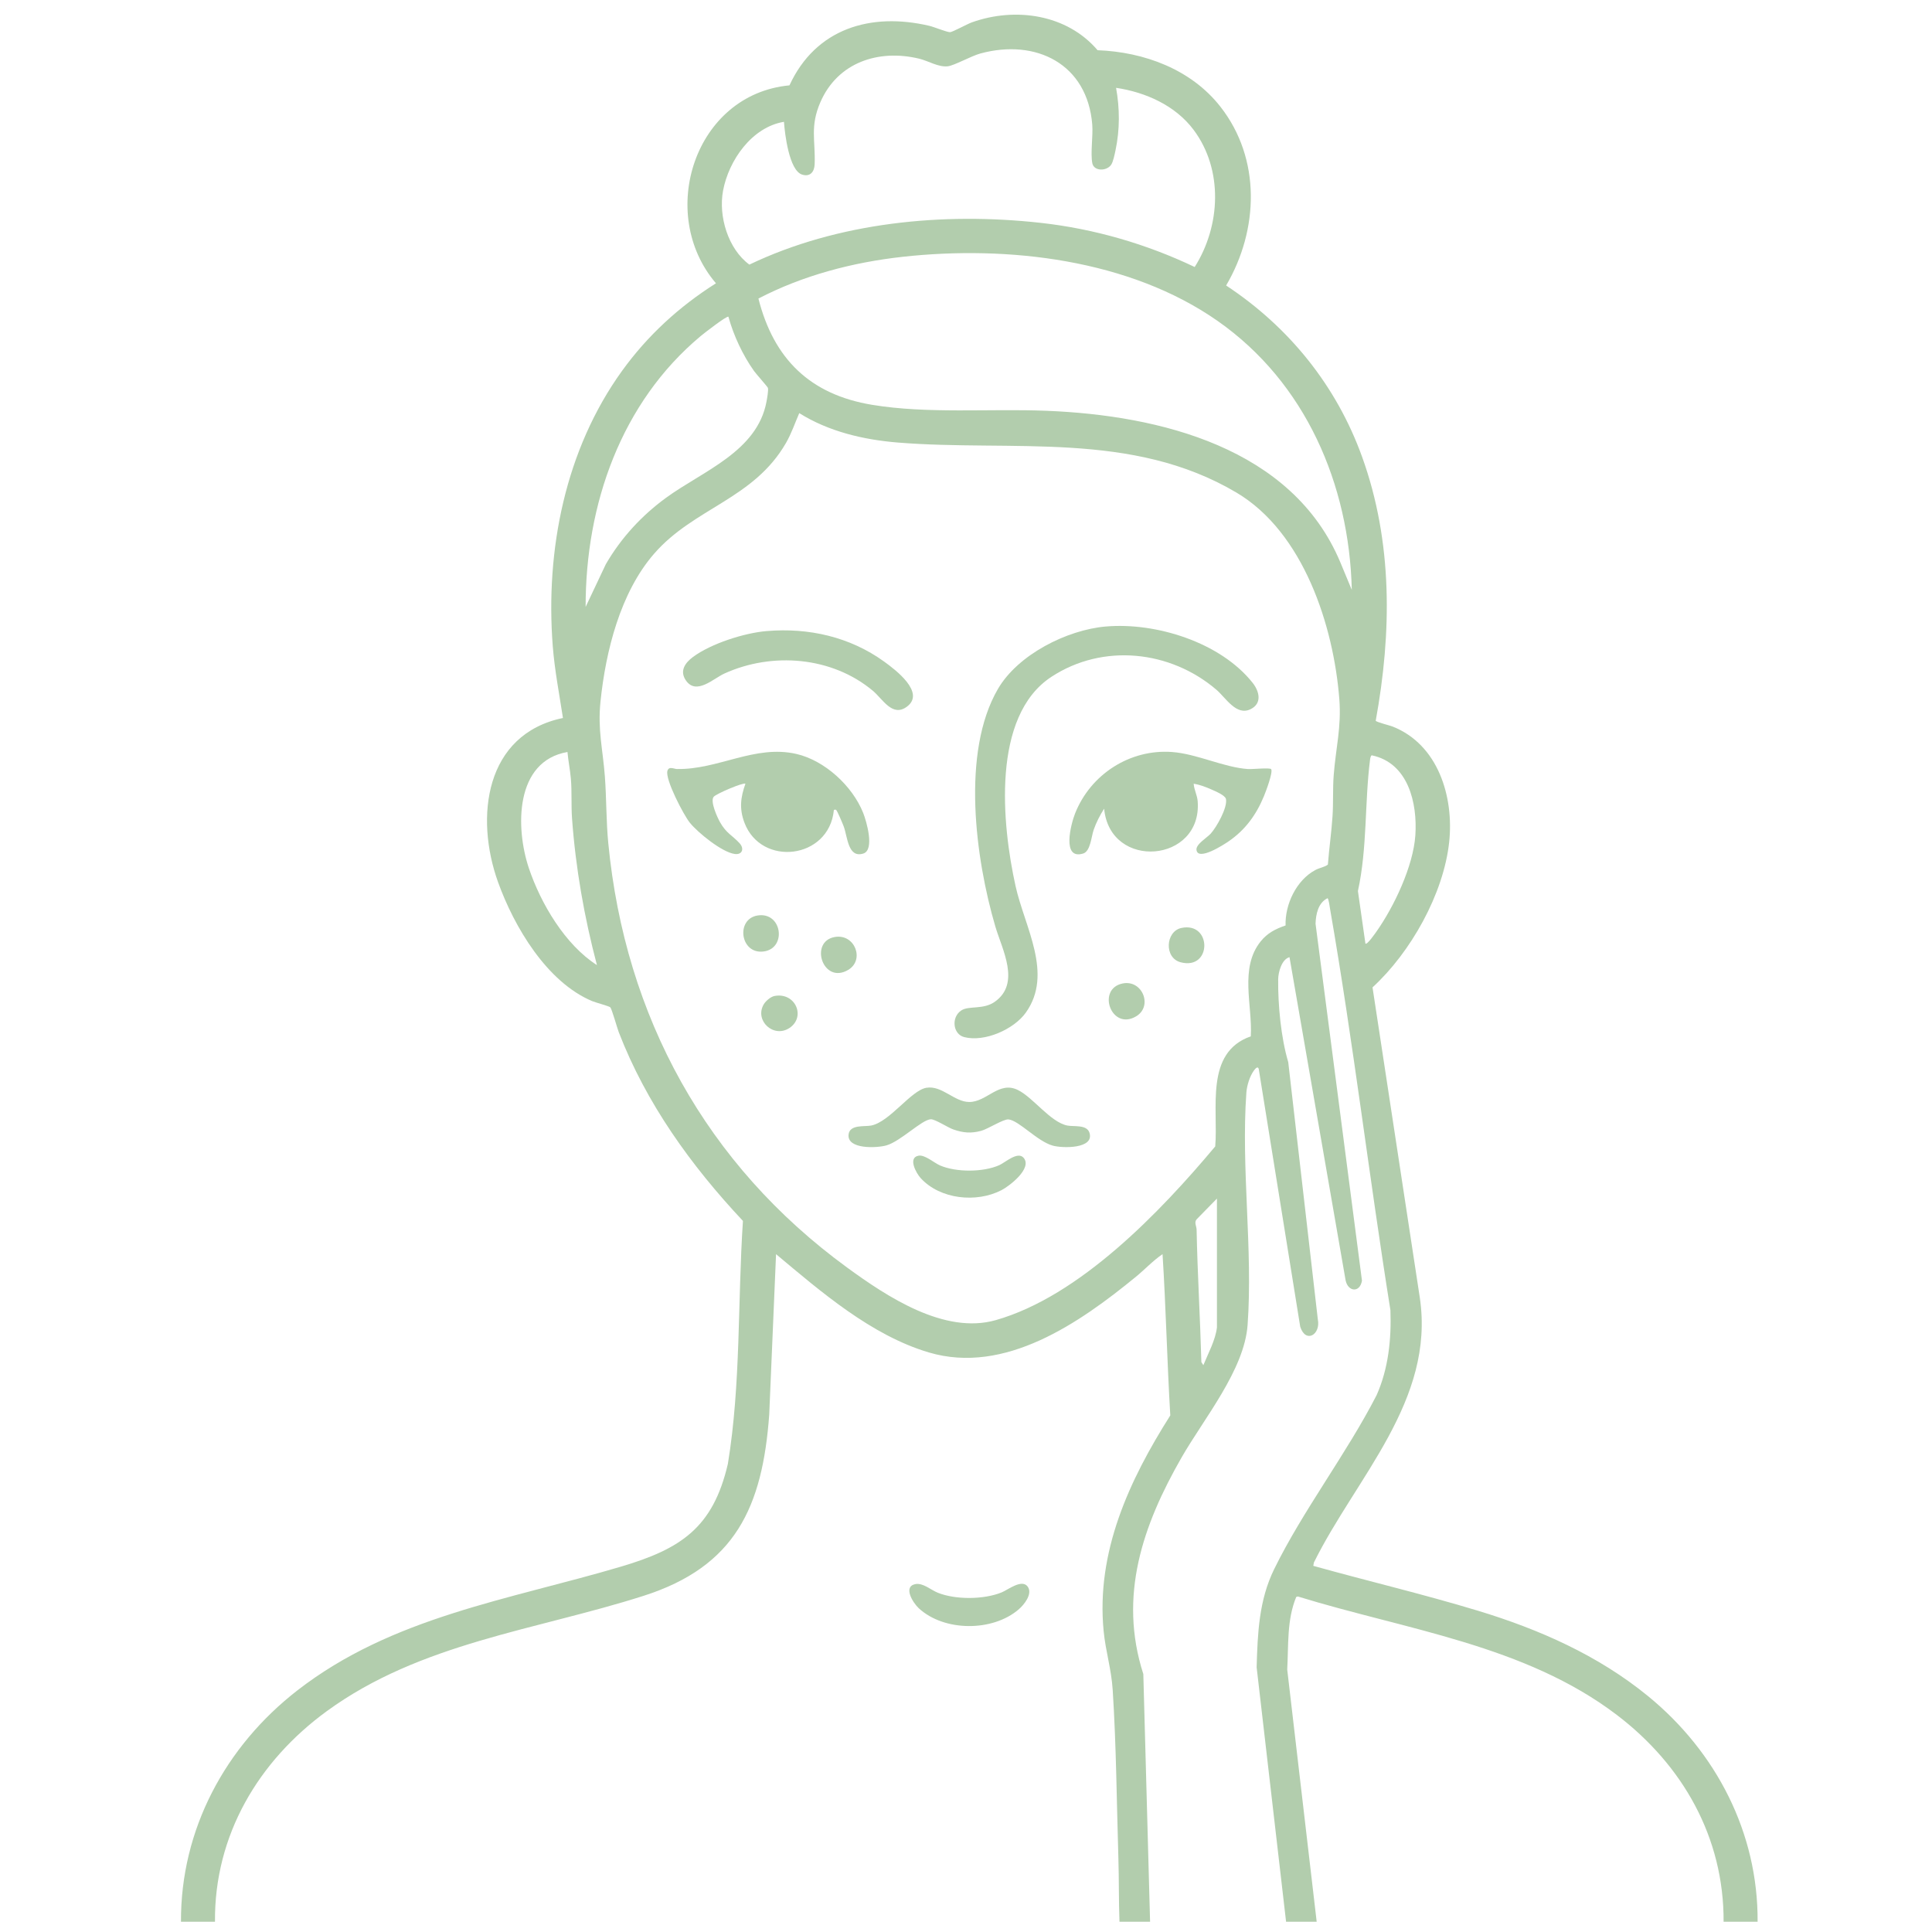 <svg viewBox="0 0 1000 1000" version="1.1" xmlns="http://www.w3.org/2000/svg" id="Capa_1">
  
  <defs>
    <style>
      .st0 {
        fill: #b2cdad;
      }
    </style>
  </defs>
  <path d="M93.67,994.68c-.21-47.78,22.99-90.77,60.16-119.66,49.13-38.19,109.49-46.92,167.6-64.14,30.97-9.18,47.64-20.12,55.32-53.21,6.78-41.38,5.02-83.9,7.79-125.73-26.91-28.7-49.99-60.72-64.26-97.65-.83-2.15-3.6-12.11-4.39-12.91-.59-.6-7.69-2.49-9.41-3.21-23.5-9.91-40.4-38.5-48.7-61.6-12.09-33.65-6.77-76.55,33.6-84.94-1.88-12.34-4.31-24.78-5.28-37.25-3.85-49.75,6.5-101.72,35.89-142.45,13.19-18.28,29.54-33.25,48.59-45.3-30.83-36.05-11.07-97.85,38.04-102.45,13.56-29.42,42.02-37.94,72.38-30.82,2.45.57,9.11,3.32,10.74,3.29,1.29-.03,8.92-4.24,11.28-5.08,22.48-8.02,49.16-4.25,65.09,14.42,24.09.91,48.38,9.88,63.52,29.17,21.19,27,19.92,63.8,3.01,92.61,32.55,21.48,57.08,51.83,70.36,88.64,15.92,44.1,15.41,90.95,7.07,136.63.23.71,7.14,2.39,8.75,3.02,23.58,9.32,31.77,36.32,29.27,59.76-2.87,26.88-19.95,57.17-39.68,75.24l24.49,160.69c7.87,53.19-33.04,92.96-54.83,137l-.32,1.73c28.27,7.89,56.97,14.67,85.07,23.18,31.83,9.64,62.42,23.14,88.28,44.31,35.15,28.78,56.94,70.64,56.63,116.73h-17.6c.2-43.68-21.16-81.07-55.21-107.01-47.68-36.32-109.18-44.08-165.14-61.35l-.85.22c-4.92,11.85-3.96,25-4.67,37.59l15.25,130.54h-15.84l-15.24-131.71c.51-17.61,1.18-34.67,9.06-50.77,14.85-30.32,37.51-59.8,53.05-90.1,6.11-13.79,7.68-28.96,7.14-43.95-11.04-69.02-19.24-138.69-31.22-207.56-.16-.92-.76-5.7-1.37-5.68-4.83,2.4-5.99,8.26-6.17,13.18l24.03,184.76c-1.07,6.45-7.28,5.79-8.48-.22l-29.03-167.21c-4.07,1.1-5.82,7.82-5.86,11.44-.15,13.25,1.46,30.31,5.21,42.89l15.31,133.12c1.61,7.84-6.23,12.71-9.11,3.83l-21.47-133.41c-.49-1.8-1.89-.02-2.52.83-2.15,2.95-3.61,7.74-3.88,11.38-2.82,39,3.45,81.27.63,120.32-1.68,23.24-22.66,48.48-34.15,68.52-20.09,35.03-32.84,71.65-19.82,112.13l3.5,128.21h-15.84c-.41-10.84-.23-21.74-.56-32.58-.88-28.85-1.1-58.69-2.95-87.4-.71-10.97-3.66-19.87-4.69-30.51-3.98-40.91,13.24-78.05,34.5-111.58-1.66-27.87-2.25-55.69-4.01-83.48-4.94,3.35-9.15,7.91-13.8,11.72-29.12,23.85-67.8,50.83-107.18,39.15-29.74-8.82-55.78-31.36-79.07-50.87l-3.53,83.01c-3.47,47.78-17.44,78.66-65.12,93.87-55.74,17.79-115.36,24.29-163.87,59.66-35.41,25.82-58.26,64.21-57.89,109.01h-17.6ZM577.68,45.45c1.92,10.68,1.98,21.63-.28,32.28-.43,2.02-1.21,6.1-2.33,7.64-2.42,3.33-8.9,3.31-9.7-.93-1-5.27.44-14.04-.02-19.92-2.49-31.38-29.03-44.68-57.93-36.83-4.7,1.28-13.52,6.25-16.85,6.62-4.87.55-10.06-2.8-14.85-3.95-21.01-5.05-42.13,1.93-51.08,22.5-5.49,12.61-2.52,19.83-2.98,32.19-.15,3.93-2.38,6.64-6.52,5.31-6.71-2.16-8.94-21.17-9.36-27.31-16.61,2.73-28.6,19.95-31.53,35.65-2.47,13.29,2.61,30.18,13.62,38.26,45.95-21.98,100.37-27.2,150.72-21.62,27.66,3.06,54.76,10.93,79.78,22.86,13.45-21.24,14.87-50.38-.56-70.99-9.45-12.62-24.81-19.46-40.13-21.75ZM699.69,305.34c-1.33-54.79-23.96-107.33-69.38-139.17-45.63-31.98-108.76-39.25-163.15-33.24-25.8,2.85-51.62,9.63-74.6,21.6,7.93,31.31,26.8,49.72,58.86,55.01,28.78,4.75,60.83,1.91,90.2,3.08,58.6,2.33,127.27,19.11,152.13,78.43l5.94,14.29ZM377.03,163.95c-.77-.68-12.88,8.76-14.35,9.99-41.27,34.48-59.62,87.2-59.56,140.2l10.45-22.1c7.9-13.64,18.55-25.19,31.26-34.45,18.92-13.79,47.04-23.82,51.89-49.61.29-1.55,1.11-5.99.74-7.23-.16-.55-6.08-7.19-7.16-8.7-5.85-8.21-10.59-18.37-13.27-28.1ZM647.41,536.41c.93-16.1-5.98-35.36,5.12-49.15,3.48-4.33,7.7-6.48,12.88-8.24-.34-10.89,5.55-23.37,15.34-28.66,2.34-1.26,4.73-1.48,6.56-2.83.64-8.39,1.86-16.76,2.41-25.16.46-6.94.06-14.11.6-21.11,1.07-14.01,4.04-24.85,2.92-39.31-2.95-38.11-18.59-86.43-53.2-106.96-54.23-32.16-115.95-21.12-175.29-25.93-17.78-1.44-35.86-5.69-51.05-15.23-2.27,5.2-4.01,10.48-6.86,15.42-16.77,29.14-47.57,33.56-68.24,57.31-17.55,20.16-25.11,50.51-27.79,76.64-1.5,14.66,1.2,24.45,2.27,38.65.86,11.53.65,23.08,1.77,34.6,8.72,89.96,50.75,166.43,123.6,219.61,20.78,15.17,50.4,34.76,76.9,27.25,43.52-12.33,85.4-56.2,113.65-89.93,1.66-19.66-5.54-48.6,18.41-56.98ZM293.72,389.23c-27.29,4.74-26.98,39.31-19.97,60.16,6.15,18.29,18.76,39.62,35.22,50.14-6.57-24.9-11.03-50.23-12.89-75.98-.49-6.76-.01-13.73-.6-20.52-.4-4.59-1.35-9.2-1.76-13.79ZM706.74,488.38c.79.95,5.22-5.51,5.76-6.27,9.12-12.95,19-33.82,20.08-49.73,1.14-16.81-3.73-37.52-22.54-41.42-.56.08-.83,1.64-.89,2.14-2.87,22.56-1.38,45.72-6.29,68.1l3.88,27.18ZM629.89,686.97v-66.59l-10.59,10.82c-1.27,1.61.02,3.44.06,5.29.46,22.84,1.84,45.62,2.47,68.52l1.02,1.61c2.48-6.11,6.3-13,7.05-19.65Z" class="st0"></path>
  <path d="M473.67,819.96c4.01-.86,8.11,2.99,11.74,4.44,9.2,3.69,23.82,3.57,33-.16,3.32-1.35,10.57-7.18,13.55-2.97,2.67,3.78-1.96,9.41-4.73,11.78-13.53,11.6-38.5,11.51-51.64-.59-2.94-2.71-8.33-11.13-1.91-12.51Z" class="st0"></path>
  <path d="M572.27,324.29c25.99-2.29,59.46,8.15,76.1,29.15,3.48,4.39,5.01,10.63-1.05,13.62-7.42,3.66-12.79-5.85-17.74-10.08-23.85-20.37-58.65-24.11-85.3-6.71-31.24,20.4-25.66,76.59-18.64,108.3,4.71,21.3,19.68,45.38,5.34,65.54-6.17,8.68-21.37,15.42-31.94,12.68-5.9-1.53-6.77-10.36-1.45-13.81,3.92-2.54,11.36-.28,17.27-4.43,13.59-9.56,3.84-27.06.33-38.98-10.3-35.02-17.78-90.19,1.36-123.01,10.35-17.74,35.62-30.51,55.72-32.28Z" class="st0"></path>
  <path d="M657.96,398.12c1.03,1.62-2.81,11.72-3.75,13.98-3.99,9.66-9.62,17.43-18.28,23.38-2.45,1.69-15.82,10.35-16.63,4.47-.41-2.96,5.34-6.24,7.36-8.46,3.05-3.36,8.74-13.44,7.91-17.88-.36-1.95-5.51-4.08-7.42-4.93-2.98-1.32-6.05-2.51-9.3-3.03.21,3.15,1.82,5.86,2.07,9.08,2.44,31.91-45.37,35.96-48.42,3.84-2.15,3.34-4.14,7.25-5.43,10.99-1.2,3.47-1.64,11.04-5.39,12.21-11.36,3.52-6.3-15.46-4.24-20.67,8-20.29,28.38-33.49,50.26-31.86,12.98.97,26.62,7.95,39.29,8.82,2.09.14,11.4-.82,11.97.06Z" class="st0"></path>
  <path d="M432.75,419.16c-.07-.06-1.24-.22-1.16.29-2.57,25.31-37.56,29.4-46.27,6.37-2.73-7.22-2.01-13.08.51-20.16-.86-.87-15.07,5.14-16.42,6.75-1.96,2.35,1.86,10.63,3.27,13.15,3.29,5.87,6.42,6.8,10.17,10.95,2.44,2.69,1.42,6.03-2.54,5.51-6.56-.86-19.01-10.96-23.21-16.13-3.25-3.99-12.85-22.43-11.66-26.84.71-2.64,3.39-1.04,4.91-1.01,21.36.41,40.35-12.7,61.78-7.82,14.72,3.36,29.06,16.55,34.63,30.49,1.73,4.33,6.06,19.17.12,21.07-7.97,2.54-8.16-8.55-10.15-13.96-.49-1.34-3.33-8.11-3.97-8.65Z" class="st0"></path>
  <path d="M396.86,326.64c21.7-1.83,43.02,3,60.73,15.77,5.95,4.29,21.58,16.09,11.84,23.35-7.54,5.62-12.5-3.91-17.61-8.19-21.16-17.73-52.12-20.23-76.94-8.92-5.6,2.55-14.44,11.3-19.82,3.6-3.47-4.96-.44-9.18,3.61-12.19,9.38-6.96,26.61-12.45,38.2-13.43Z" class="st0"></path>
  <path d="M479.54,563.03c7.99-1.35,14.43,7.36,22.15,7.36,9.11,0,15.34-11.02,25.12-6.23,8,3.92,16.83,16.61,25.59,18.41,3.35.69,10.14-.63,11.51,3.75,2.63,8.39-14.01,8.05-18.99,6.66-8.05-2.25-17.34-12.86-22.86-13.57-2.58-.33-10.59,4.95-14.33,5.94-5.22,1.38-9.19,1.01-14.28-.74-2.82-.97-9.47-5.36-11.65-5.28-4.6.16-15.6,11.36-22.91,13.5-4.91,1.44-20.46,2.18-19.68-5.55.55-5.41,8.29-4,11.76-4.71,9.72-1.99,20.53-18.19,28.56-19.55Z" class="st0"></path>
  <path d="M475.44,598.18c3.28-.59,8.11,3.76,11.13,5.06,8.4,3.6,22.33,3.56,30.67-.16,3.05-1.36,9.53-7.37,12.59-3.79,4.61,5.39-7.19,14.51-11.41,16.71-12.95,6.74-31.82,4.83-41.9-6.23-2.31-2.54-6.74-10.57-1.09-11.58Z" class="st0"></path>
  <path d="M392.14,473.85c12.65-2,15.18,16.83,3.34,18.6-12.35,1.85-14.86-16.78-3.34-18.6Z" class="st0"></path>
  <path d="M581.03,509.05c10.26-2.13,15.84,11.77,7.03,17-12.87,7.65-20.61-14.18-7.03-17Z" class="st0"></path>
  <path d="M611.54,480.3c15.84-3.29,15.8,22.03-.44,17.77-8.69-2.27-7.83-16.06.44-17.77Z" class="st0"></path>
  <path d="M432.02,485c10.47-1.88,15.68,11.86,7.03,17-13.12,7.79-20.34-14.6-7.03-17Z" class="st0"></path>
  <path d="M400.93,515.51c10.84-2,16.25,10.86,7.74,16.54-8.29,5.53-18.25-3.85-13.37-12.19,1.03-1.75,3.6-3.97,5.62-4.35Z" class="st0"></path>
</svg>